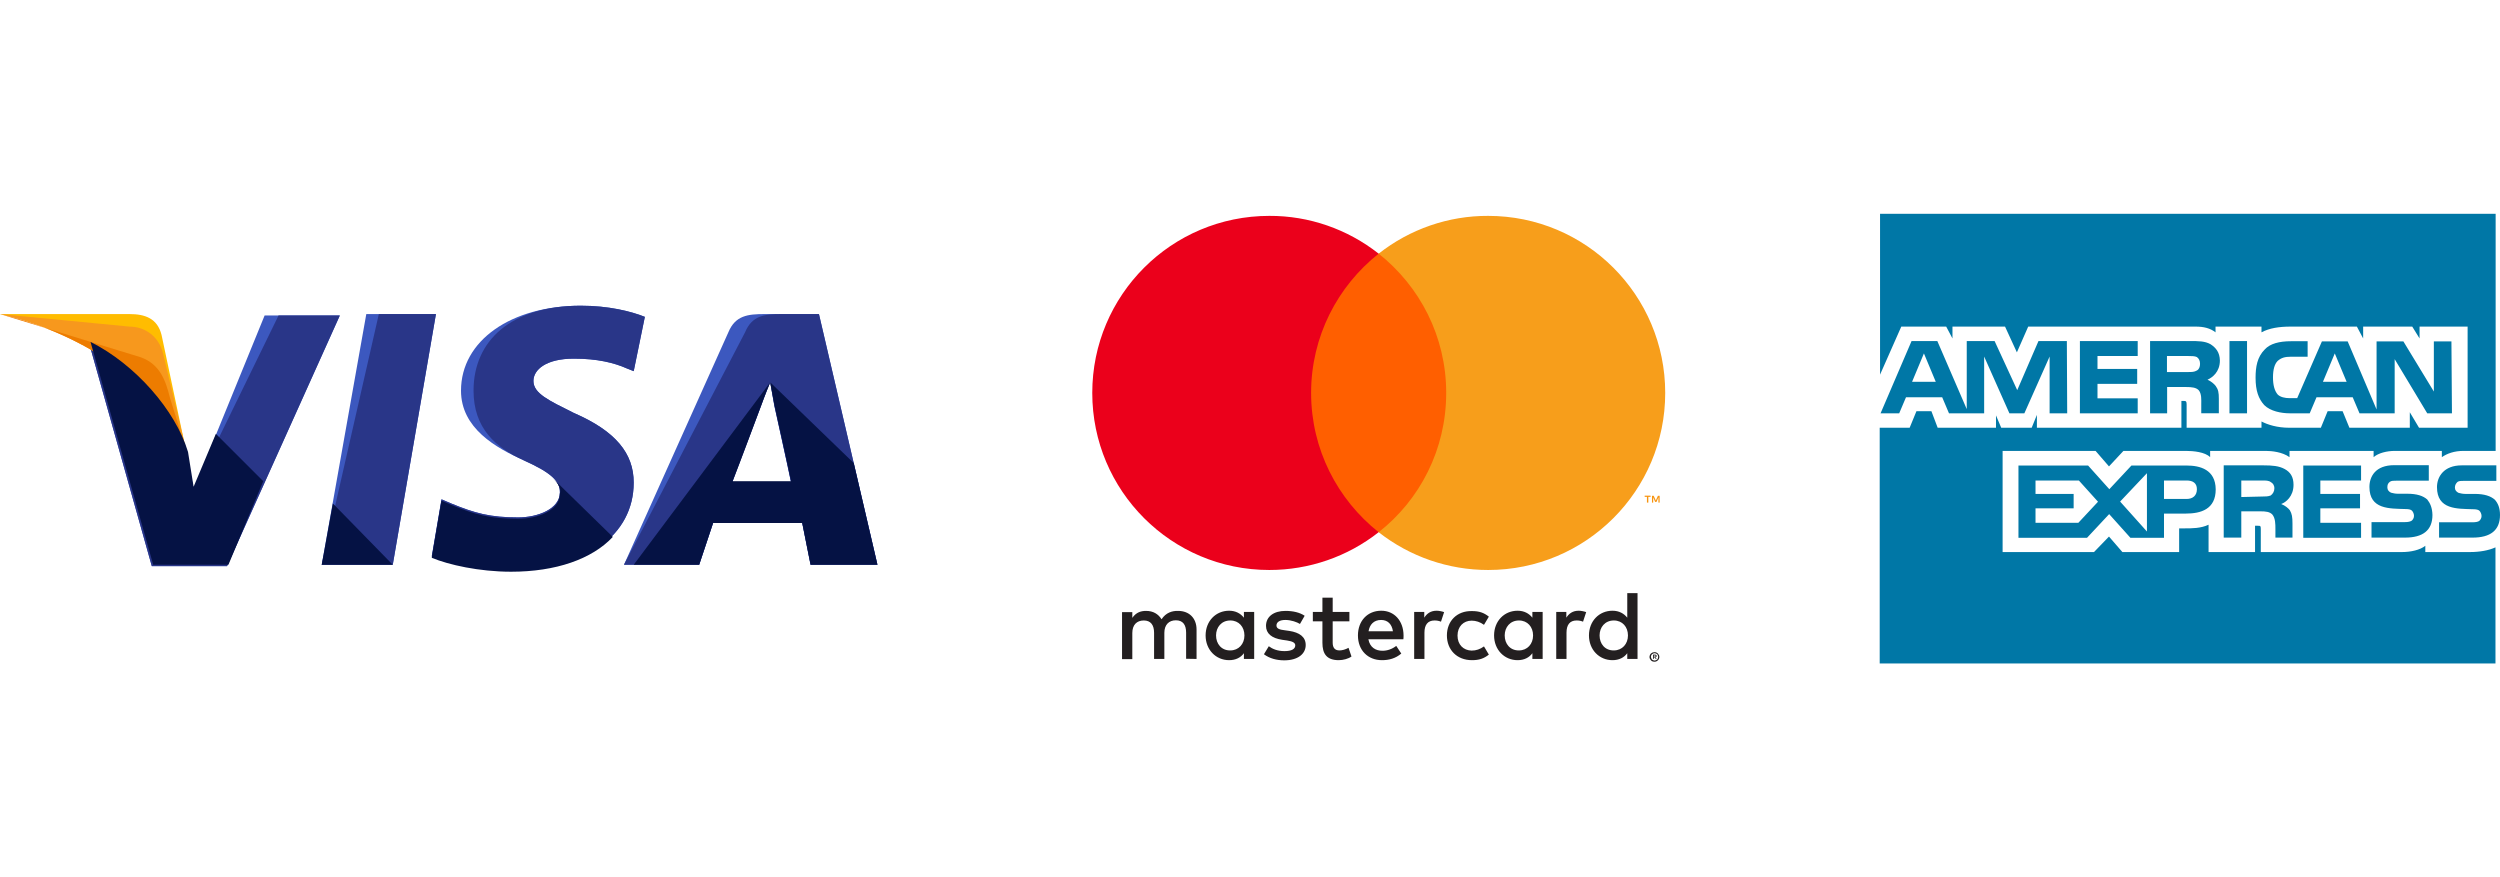 <?xml version="1.0" encoding="UTF-8"?>
<!-- Generator: Adobe Illustrator 23.0.5, SVG Export Plug-In . SVG Version: 6.00 Build 0)  -->
<svg xmlns="http://www.w3.org/2000/svg" xmlns:xlink="http://www.w3.org/1999/xlink" version="1.1" id="Capa_1" x="0px" y="0px" viewBox="0 0 1436 504" style="enable-background:new 0 0 1436 504;" xml:space="preserve">
<style type="text/css">
	.st0{fill:#3C58BF;}
	.st1{fill:#293688;}
	.st2{fill:#FFBC00;}
	.st3{fill:#F7981D;}
	.st4{fill:#ED7C00;}
	.st5{fill:#051244;}
	.st6{fill:#231F20;}
	.st7{fill:#F79410;}
	.st8{fill:#FF5F00;}
	.st9{fill:#EB001B;}
	.st10{fill:#F79E1B;}
	.st11{fill-rule:evenodd;clip-rule:evenodd;fill:#0077A6;}
</style>
<g>
	<polygon class="st0" points="184.8,324.4 210.4,180.4 250.4,180.4 225.6,324.4  "></polygon>
	<polygon class="st1" points="184.8,324.4 217.6,180.4 250.4,180.4 225.6,324.4  "></polygon>
	<path class="st0" d="M370.4,182c-8-3.2-20.8-6.4-36.8-6.4c-40,0-68.8,20-68.8,48.8c0,21.6,20,32.8,36,40s20.8,12,20.8,18.4   c0,9.6-12.8,14.4-24,14.4c-16,0-24.8-2.4-38.4-8l-5.6-2.4l-5.6,32.8c9.6,4,27.2,8,45.6,8c42.4,0,70.4-20,70.4-50.4   c0-16.8-10.4-29.6-34.4-40c-14.4-7.2-23.2-11.2-23.2-18.4c0-6.4,7.2-12.8,23.2-12.8c13.6,0,23.2,2.4,30.4,5.6l4,1.6L370.4,182   L370.4,182z"></path>
	<path class="st1" d="M370.4,182c-8-3.2-20.8-6.4-36.8-6.4c-40,0-61.6,20-61.6,48.8c0,21.6,12.8,32.8,28.8,40s20.8,12,20.8,18.4   c0,9.6-12.8,14.4-24,14.4c-16,0-24.8-2.4-38.4-8l-5.6-2.4l-5.6,32.8c9.6,4,27.2,8,45.6,8c42.4,0,70.4-20,70.4-50.4   c0-16.8-10.4-29.6-34.4-40c-14.4-7.2-23.2-11.2-23.2-18.4c0-6.4,7.2-12.8,23.2-12.8c13.6,0,23.2,2.4,30.4,5.6l4,1.6L370.4,182   L370.4,182z"></path>
	<path class="st0" d="M439.2,180.4c-9.6,0-16.8,0.8-20.8,10.4l-60,133.6h43.2l8-24h51.2l4.8,24H504l-33.6-144H439.2z M420.8,276.4   c2.4-7.2,16-42.4,16-42.4s3.2-8.8,5.6-14.4l2.4,13.6c0,0,8,36,9.6,44h-33.6V276.4z"></path>
	<path class="st1" d="M448.8,180.4c-9.6,0-16.8,0.8-20.8,10.4l-69.6,133.6h43.2l8-24h51.2l4.8,24H504l-33.6-144H448.8z M420.8,276.4   c3.2-8,16-42.4,16-42.4s3.2-8.8,5.6-14.4l2.4,13.6c0,0,8,36,9.6,44h-33.6V276.4z"></path>
	<path class="st0" d="M111.2,281.2l-4-20.8c-7.2-24-30.4-50.4-56-63.2l36,128h43.2l64.8-144H152L111.2,281.2z"></path>
	<path class="st1" d="M111.2,281.2l-4-20.8c-7.2-24-30.4-50.4-56-63.2l36,128h43.2l64.8-144H160L111.2,281.2z"></path>
	<path class="st2" d="M0,180.4l7.2,1.6c51.2,12,86.4,42.4,100,78.4l-14.4-68c-2.4-9.6-9.6-12-18.4-12H0z"></path>
	<path class="st3" d="M0,180.4L0,180.4c51.2,12,93.6,43.2,107.2,79.2l-13.6-56.8c-2.4-9.6-10.4-15.2-19.2-15.2L0,180.4z"></path>
	<path class="st4" d="M0,180.4L0,180.4c51.2,12,93.6,43.2,107.2,79.2l-9.6-31.2c-2.4-9.6-5.6-19.2-16.8-23.2L0,180.4z"></path>
	<g>
		<path class="st5" d="M151.2,276.4L124,249.2l-12.8,30.4l-3.2-20c-7.2-24-30.4-50.4-56-63.2l36,128h43.2L151.2,276.4z"></path>
		<polygon class="st5" points="225.6,324.4 191.2,289.2 184.8,324.4   "></polygon>
		<path class="st5" d="M317.6,274.8L317.6,274.8c3.2,3.2,4.8,5.6,4,8.8c0,9.6-12.8,14.4-24,14.4c-16,0-24.8-2.4-38.4-8l-5.6-2.4    l-5.6,32.8c9.6,4,27.2,8,45.6,8c25.6,0,46.4-7.2,58.4-20L317.6,274.8z"></path>
		<path class="st5" d="M364,324.4h37.6l8-24h51.2l4.8,24H504L490.4,266l-48-46.4l2.4,12.8c0,0,8,36,9.6,44h-33.6    c3.2-8,16-42.4,16-42.4s3.2-8.8,5.6-14.4"></path>
	</g>
</g>
<g>
	<path class="st6" d="M950,376.5v0.7h0.6c0.1,0,0.2,0,0.3-0.1c0.1-0.1,0.1-0.2,0.1-0.3c0-0.1,0-0.2-0.1-0.2   c-0.1-0.1-0.2-0.1-0.3-0.1L950,376.5L950,376.5z M950.6,376c0.3,0,0.5,0.1,0.7,0.2c0.2,0.1,0.3,0.4,0.3,0.6c0,0.2-0.1,0.4-0.2,0.5   c-0.2,0.1-0.4,0.2-0.6,0.2l0.8,0.9H951l-0.8-0.9H950v0.9h-0.5V376L950.6,376L950.6,376z M950.4,379.4c0.3,0,0.6-0.1,0.8-0.2   c0.2-0.1,0.5-0.3,0.7-0.4c0.2-0.2,0.3-0.4,0.4-0.7c0.2-0.5,0.2-1.1,0-1.6c-0.1-0.2-0.3-0.5-0.4-0.7c-0.2-0.2-0.4-0.3-0.7-0.4   c-0.3-0.1-0.5-0.2-0.8-0.2c-0.3,0-0.6,0-0.8,0.2c-0.3,0.1-0.5,0.3-0.7,0.4c-0.6,0.6-0.8,1.5-0.4,2.3c0.1,0.2,0.2,0.5,0.4,0.7   c0.2,0.2,0.4,0.3,0.7,0.4C949.9,379.4,950.1,379.4,950.4,379.4 M950.4,374.6c0.7,0,1.4,0.3,1.9,0.8c0.2,0.2,0.4,0.5,0.6,0.9   c0.3,0.7,0.3,1.4,0,2.1c-0.1,0.3-0.3,0.6-0.6,0.9c-0.3,0.2-0.5,0.4-0.9,0.6c-0.3,0.1-0.7,0.2-1.1,0.2c-0.4,0-0.7-0.1-1.1-0.2   c-0.3-0.1-0.6-0.3-0.9-0.6c-0.2-0.3-0.4-0.6-0.6-0.9c-0.3-0.7-0.3-1.4,0-2.1c0.1-0.3,0.3-0.6,0.6-0.9c0.2-0.2,0.5-0.4,0.9-0.6   C949.7,374.7,950.1,374.6,950.4,374.6 M698.5,365c0-4.7,3.1-8.6,8.2-8.6c4.9,0,8.1,3.7,8.1,8.6s-3.3,8.6-8.1,8.6   C701.6,373.7,698.5,369.8,698.5,365 M720.4,365v-13.5h-5.9v3.3c-1.9-2.4-4.7-4-8.5-4c-7.6,0-13.5,5.9-13.5,14.2   c0,8.2,5.9,14.2,13.5,14.2c3.8,0,6.7-1.5,8.5-4v3.3h5.9L720.4,365L720.4,365z M918.8,365c0-4.7,3.1-8.6,8.2-8.6   c4.9,0,8.1,3.7,8.1,8.6s-3.3,8.6-8.1,8.6C921.9,373.7,918.8,369.8,918.8,365 M940.6,365v-24.3h-5.9v14.1c-1.9-2.4-4.7-4-8.5-4   c-7.6,0-13.5,5.9-13.5,14.2c0,8.2,5.9,14.2,13.5,14.2c3.8,0,6.7-1.5,8.5-4v3.3h5.9V365z M793.3,356.1c3.8,0,6.2,2.4,6.8,6.5h-14   C786.7,358.8,789.1,356.1,793.3,356.1 M793.4,350.8c-7.9,0-13.4,5.8-13.4,14.2c0,8.6,5.8,14.2,13.8,14.2c4.1,0,7.8-1,11.1-3.8   l-2.9-4.4c-2.3,1.8-5.1,2.8-7.9,2.8c-3.8,0-7.2-1.8-8.1-6.6h20.1c0.1-0.7,0.1-1.5,0.1-2.3C806.1,356.6,800.9,350.8,793.4,350.8    M864.3,365c0-4.7,3.1-8.6,8.2-8.6c4.9,0,8.1,3.7,8.1,8.6s-3.3,8.6-8.1,8.6C867.4,373.7,864.3,369.8,864.3,365 M886.1,365v-13.5   h-5.9v3.3c-1.9-2.4-4.7-4-8.5-4c-7.6,0-13.5,5.9-13.5,14.2c0,8.2,5.9,14.2,13.5,14.2c3.8,0,6.7-1.5,8.5-4v3.3h5.9L886.1,365   L886.1,365z M831.1,365c0,8.2,5.7,14.2,14.4,14.2c4.1,0,6.8-0.9,9.7-3.2l-2.8-4.7c-2.2,1.6-4.5,2.4-7.1,2.4   c-4.7-0.1-8.1-3.4-8.1-8.6s3.4-8.6,8.1-8.6c2.5,0,4.9,0.8,7.1,2.4l2.8-4.7c-2.9-2.3-5.6-3.2-9.7-3.2   C836.8,350.8,831.1,356.8,831.1,365 M906.8,350.8c-3.4,0-5.6,1.6-7.1,4v-3.3h-5.8v27h5.9v-15.1c0-4.5,1.9-7,5.8-7   c1.3,0,2.5,0.2,3.7,0.7l1.8-5.5C909.7,351.1,908,350.8,906.8,350.8 M749.4,353.7c-2.8-1.9-6.7-2.8-11-2.8c-6.8,0-11.2,3.3-11.2,8.6   c0,4.4,3.3,7.1,9.3,8l2.8,0.4c3.2,0.5,4.7,1.3,4.7,2.8c0,2.1-2.1,3.3-6.2,3.3c-4.1,0-7-1.3-9-2.8l-2.8,4.6   c3.2,2.4,7.3,3.5,11.7,3.5c7.8,0,12.3-3.7,12.3-8.8c0-4.7-3.6-7.2-9.4-8.1l-2.8-0.4c-2.5-0.3-4.6-0.8-4.6-2.7c0-2,1.9-3.2,5.1-3.2   c3.4,0,6.8,1.3,8.4,2.3L749.4,353.7L749.4,353.7z M825.2,350.8c-3.4,0-5.6,1.6-7.1,4v-3.3h-5.8v27h5.9v-15.1c0-4.5,1.9-7,5.8-7   c1.3,0,2.5,0.2,3.7,0.7l1.8-5.5C828.1,351.1,826.4,350.8,825.2,350.8 M775.1,351.5h-9.6v-8.2h-5.9v8.2h-5.5v5.4h5.5v12.3   c0,6.3,2.4,10,9.4,10c2.5,0,5.5-0.8,7.3-2.1l-1.7-5c-1.8,1-3.7,1.5-5.2,1.5c-2.9,0-3.9-1.8-3.9-4.5v-12.2h9.6L775.1,351.5z    M687.3,378.5v-16.9c0-6.4-4.1-10.7-10.6-10.7c-3.4-0.1-7,1-9.5,4.8c-1.9-3-4.8-4.8-8.9-4.8c-2.9,0-5.7,0.8-7.9,4v-3.3h-5.9v27h5.9   v-15c0-4.7,2.6-7.2,6.6-7.2c3.9,0,5.9,2.5,5.9,7.1v15h5.9v-15c0-4.7,2.7-7.2,6.6-7.2c4,0,5.9,2.5,5.9,7.1v15L687.3,378.5z"></path>
	<path class="st7" d="M953.3,288.7v-3.9h-1l-1.2,2.7l-1.2-2.7h-1v3.9h0.7v-3l1.1,2.6h0.8l1.1-2.6v3H953.3L953.3,288.7z M946.8,288.7   v-3.3h1.3v-0.7h-3.4v0.7h1.3v3.3H946.8L946.8,288.7z"></path>
	<path class="st8" d="M836.5,305.6h-89V145.7h89L836.5,305.6z"></path>
	<path class="st9" d="M753.1,225.7c0-32.4,15.2-61.3,38.8-80c-17.9-14.1-40-21.8-62.8-21.7c-56.2,0-101.7,45.5-101.7,101.7   s45.5,101.7,101.7,101.7c22.8,0,44.9-7.6,62.8-21.7C768.3,287,753.1,258.1,753.1,225.7"></path>
	<path class="st10" d="M956.5,225.7c0,56.2-45.5,101.7-101.7,101.7c-22.8,0-44.9-7.6-62.9-21.7c23.7-18.6,38.8-47.5,38.8-80   s-15.2-61.3-38.8-80c17.9-14.1,40.1-21.8,62.9-21.7C911,124,956.5,169.5,956.5,225.7"></path>
</g>
<g>
	<path class="st11" d="M1436,295.8c0,8.9-5.6,13-15.7,13H1401V300h19.3c1.8,0,3.3-0.3,3.9-0.9c0.6-0.6,1.2-1.5,1.2-2.7   c0-1.2-0.6-2.4-1.2-3c-0.6-0.6-1.8-0.9-3.6-0.9c-9.2-0.3-20.8,0.3-20.8-12.7c0-5.9,3.9-12.5,14.2-12.5h19.9v8.9h-18.4   c-1.8,0-3,0-3.9,0.6c-0.9,0.9-1.5,1.8-1.5,3.3c0,1.5,0.9,2.4,2.1,3c1.2,0.3,2.4,0.6,3.9,0.6h5.3c5.6,0,9.2,1.2,11.6,3.3   C1434.8,289,1436,291.7,1436,295.8z M1394.2,286.9c-2.4-2.1-5.9-3.3-11.6-3.3h-5.3c-1.5,0-2.7-0.3-3.9-0.6c-1.2-0.6-2.1-1.5-2.1-3   c0-1.5,0.3-2.4,1.5-3.3c0.9-0.6,2.1-0.6,3.9-0.6h18.4v-8.9h-19.9c-10.7,0-14.2,6.5-14.2,12.5c0,13,11.6,12.4,20.8,12.7   c1.8,0,3,0.3,3.6,0.9c0.6,0.6,1.2,1.8,1.2,3c0,1.2-0.6,2.1-1.2,2.7c-0.9,0.6-2.1,0.9-3.9,0.9h-19.3v8.9h19.3   c10.1,0,15.7-4.1,15.7-13C1397.1,291.7,1395.9,289,1394.2,286.9L1394.2,286.9z M1356.2,300.3h-23.4V292h22.8v-8.3h-22.8V276h23.4   v-8.6H1323v41.5h33.2V300.3L1356.2,300.3z M1312.3,269.4c-3.3-1.8-7.1-2.1-12.2-2.1h-22.8v41.5h10.1v-15.1h10.7   c3.6,0,5.6,0.3,7.1,1.8c1.8,2.1,1.8,5.6,1.8,8.3v5h9.8v-8c0-3.9-0.3-5.6-1.5-7.7c-0.9-1.2-2.7-2.7-5-3.6c2.7-0.9,7.1-4.4,7.1-11   C1317.4,273.9,1315.6,271.2,1312.3,269.4z M1256,267.4h-31.7l-12.7,13.6l-12.2-13.6h-40v41.5h39.4l12.7-13.6l12.2,13.6h19.3v-13.9   h12.5c8.6,0,17.2-2.4,17.2-13.9C1272.6,269.7,1263.7,267.4,1256,267.4L1256,267.4z M1304.3,284.6c-1.5,0.6-3,0.6-4.7,0.6l-12.2,0.3   V276h12.2c1.8,0,3.6,0,4.7,0.9c1.2,0.6,2.1,1.8,2.1,3.6S1305.5,283.7,1304.3,284.6z M1256,286.6h-13V276h13c3.6,0,5.9,1.5,5.9,5   C1261.9,284.6,1259.6,286.6,1256,286.6z M1217.8,288.1l15.4-16.3v33.5L1217.8,288.1z M1193.8,300.3h-24.6V292h21.9v-8.3h-21.9V276   h24.9l11,12.2L1193.8,300.3L1193.8,300.3z M1408.4,237.4h-14.2l-18.7-31.1v31.1h-20.2l-3.9-9.2h-20.8l-3.9,9.2h-11.6   c-4.7,0-11-1.2-14.5-4.7c-3.3-3.6-5-8.3-5-15.7c0-6.2,0.9-11.9,5.3-16.3c3-3.3,8.3-4.7,15.1-4.7h9.5v8.9h-9.5   c-3.6,0-5.6,0.6-7.7,2.4c-1.8,1.8-2.7,5-2.7,9.5c0,4.4,0.9,7.7,2.7,9.8c1.5,1.5,4.2,2.1,6.8,2.1h4.4l14.2-32.6h14.8l16.6,39.1   v-39.1h15.4l17.5,28.8v-28.8h10.1L1408.4,237.4L1408.4,237.4L1408.4,237.4z M1290.7,195.9h-10.1v41.5h10.1V195.9L1290.7,195.9z    M1269.7,197.7c-3.3-1.8-6.8-1.8-11.9-1.8H1235v41.5h9.8v-15.1h10.7c3.6,0,5.9,0.3,7.4,1.8c1.8,2.1,1.5,5.6,1.5,8v5.3h10.1v-8.3   c0-3.6-0.3-5.3-1.8-7.4c-0.9-1.2-2.7-2.7-4.7-3.6c2.7-1.2,7.1-4.4,7.1-11C1275,202.4,1272.9,199.8,1269.7,197.7L1269.7,197.7z    M1227.9,228.8h-23.1v-8.3h22.8v-8.6h-22.8v-7.4h23.1v-8.6h-33.2v41.5h33.2V228.8L1227.9,228.8z M1187.2,195.9h-16.3l-12.2,28.2   l-13-28.2h-16v39.1l-16.9-39.1H1098l-17.8,41.5h10.7l3.9-9.2h20.8l3.9,9.2h20.2v-32.6l14.5,32.6h8.6l14.5-32.6v32.6h10.1   L1187.2,195.9L1187.2,195.9L1187.2,195.9z M1347.9,219.3l-6.8-16.3l-6.8,16.3H1347.9z M1261.9,212.8c-1.5,0.9-3,0.9-5,0.9h-12.2   v-9.2h12.2c1.8,0,3.9,0,5,0.6c1.2,0.9,1.8,2.1,1.8,3.9C1263.7,210.7,1263.1,212.2,1261.9,212.8z M1098.3,219.3l6.8-16.3l6.8,16.3   H1098.3z M1433.6,122.8h-353.7v92.4l12.2-27.6h25.8l3.6,6.8v-6.8h30.2l6.8,14.8l6.5-14.8h96.3c4.4,0,8.3,0.9,11.3,3.3v-3.3h26.4   v3.3c4.4-2.4,10.1-3.3,16.6-3.3h38.2l3.6,6.8v-6.8h28.2l4.2,6.8v-6.8h27.6v58.1h-27.9l-5.3-8.9v8.9h-34.7l-3.9-9.5h-8.6l-3.9,9.5   H1315c-7.1,0-12.5-1.8-16-3.6v3.6h-43v-13.3c0-1.8-0.3-2.1-1.5-2.1h-1.5v15.4h-83v-7.4l-3,7.4h-17.5l-3-7.1v7.1h-33.5l-3.6-9.5   h-8.6l-3.9,9.5h-17.2v135.4h353.7v-66.7c-3.9,1.8-9.2,2.7-14.5,2.7h-25.8v-3.6c-3,2.4-8.3,3.6-13.3,3.6h-81.2v-13.3   c0-1.8-0.3-1.8-1.8-1.8h-1.5v15.1h-26.7v-15.7c-4.4,2.1-9.5,2.1-13.9,2.1h-3v13.6h-32.6l-7.7-8.9l-8.6,8.9h-52.5v-58.1h53.4   l7.7,8.9l8.3-8.9h35.9c4.1,0,11,0.6,13.9,3.6v-3.6h32c3.3,0,9.5,0.6,13.6,3.6v-3.6h48.3v3.6c2.7-2.4,7.7-3.6,12.2-3.6h27v3.6   c3-2.1,7.1-3.6,12.5-3.6h18.4V122.8L1433.6,122.8z"></path>
</g>
</svg>
